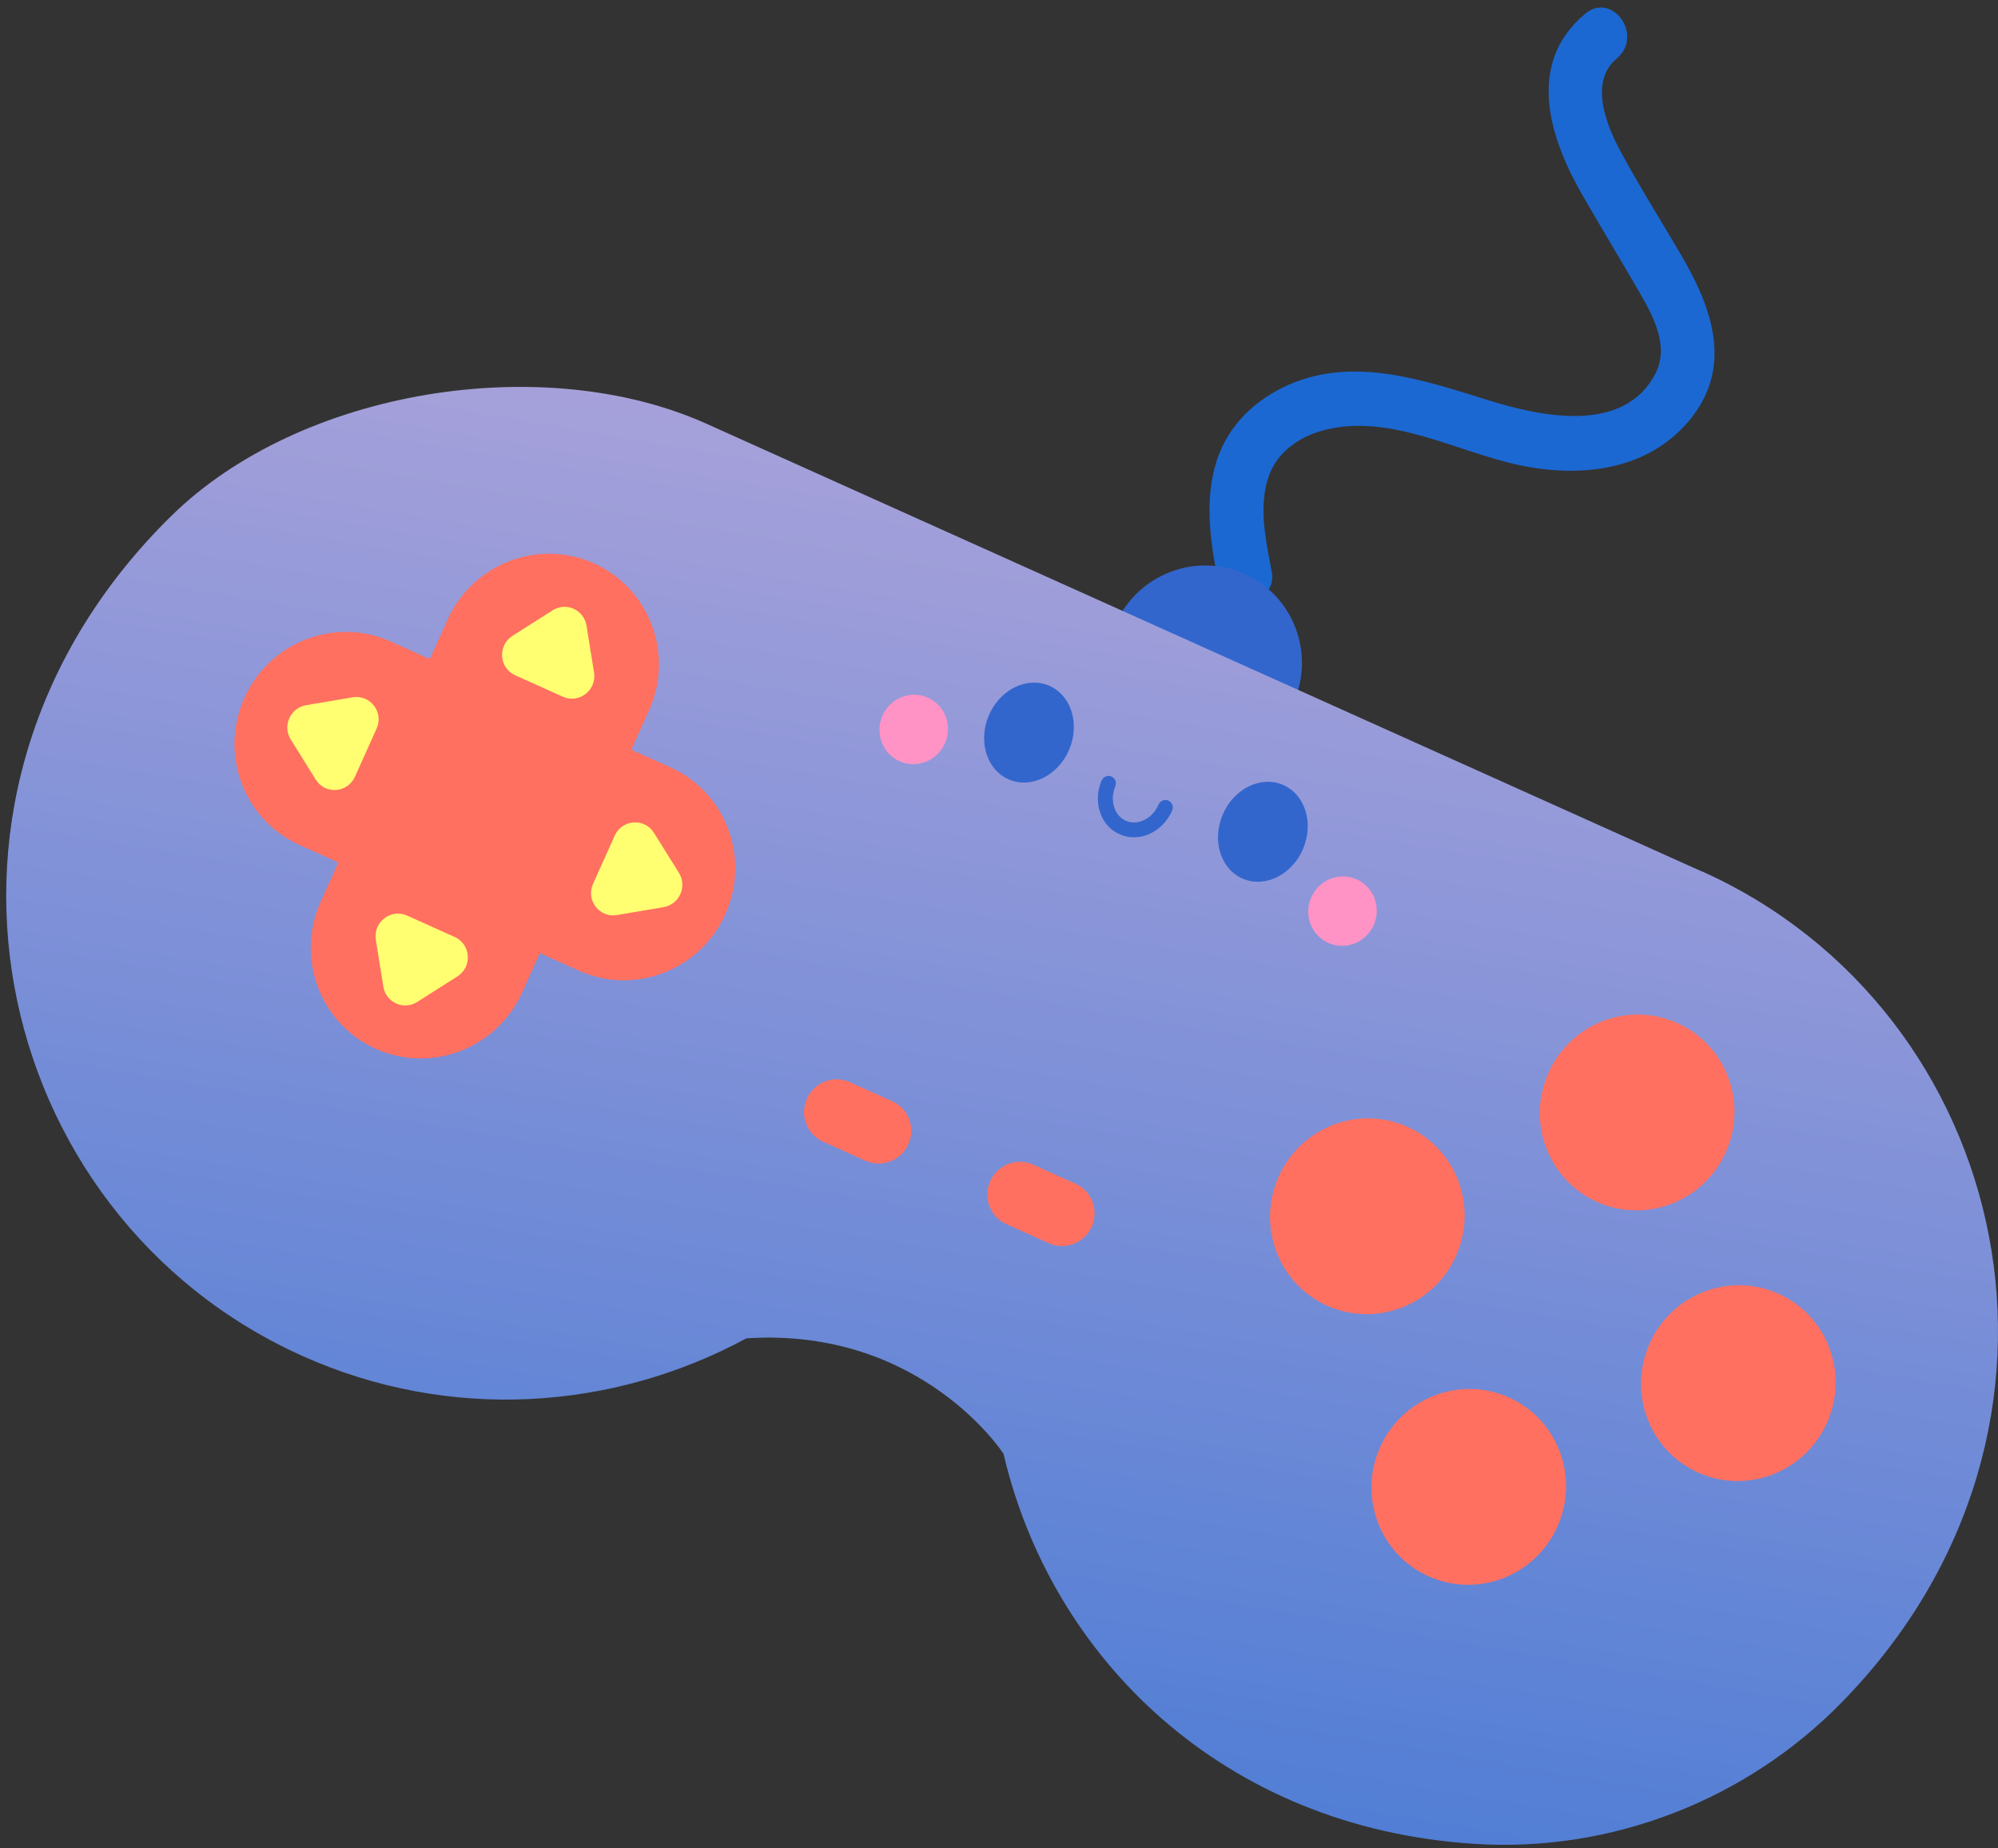 <svg width="173" height="160" viewBox="0 0 173 160" fill="none" xmlns="http://www.w3.org/2000/svg">
<rect x="0" y="0" width="173" height="160" fill="#333333" stroke="none"/>
<path d="M110.101 49.415C109.605 46.799 108.934 43.796 109.871 41.194C110.663 38.981 112.714 37.687 114.907 37.176C120.538 35.848 126.222 39.153 131.605 40.282C136.989 41.412 142.85 40.701 146.429 36.204C150.048 31.652 148.212 26.613 145.606 22.154C143.833 19.11 141.943 16.132 140.281 13.036C139.099 10.845 137.578 7.079 139.978 5.075C142.377 3.072 139.586 -0.782 137.24 1.202C132.05 5.561 134.208 12.051 137.075 16.995C138.696 19.794 140.37 22.573 141.992 25.372C143.175 27.431 144.555 29.989 143.329 32.359C140.605 37.607 133.416 36.062 128.975 34.681C123.355 32.946 117.273 30.783 111.511 33.344C108.691 34.601 106.382 36.791 105.387 39.779C104.281 43.113 104.762 46.603 105.4 49.972C105.963 52.956 110.691 52.469 110.114 49.45L110.101 49.415Z" fill="#1B68D2"/>
<path d="M100.806 65.197C105.049 67.106 110.049 65.181 111.975 60.9C113.901 56.618 112.022 51.6 107.779 49.691C103.536 47.783 98.535 49.707 96.61 53.989C94.684 58.271 96.562 63.289 100.806 65.197Z" fill="#3366CC"/>
<path d="M147.391 75.463L61.187 36.693C47.044 30.332 25.99 33.707 14.838 44.662C-9.402 68.447 -0.962 105.182 26.151 117.376C38.976 123.144 53.134 122.099 64.676 115.84L64.665 115.865C79.795 114.89 86.891 125.861 86.891 125.861C91.017 143.496 105.862 158.261 127.717 159.635C139.498 160.383 151.188 155.864 159.494 147.358C182.752 123.557 174.195 87.503 147.384 75.445L147.391 75.463Z" fill="url(#paint0_linear_2896_12340)"/>
<path d="M56.196 61.501C58.382 56.639 56.249 50.942 51.431 48.775C46.614 46.608 40.936 48.793 38.749 53.655L27.767 78.073C25.58 82.935 27.713 88.633 32.531 90.799C37.349 92.966 43.027 90.781 45.213 85.92L56.196 61.501Z" fill="#FF7061"/>
<path d="M50.122 84.032C54.94 86.199 60.617 84.014 62.804 79.152C64.991 74.29 62.858 68.593 58.04 66.426L33.842 55.543C29.025 53.377 23.347 55.561 21.16 60.423C18.974 65.285 21.107 70.982 25.924 73.149L50.122 84.032Z" fill="#FF7061"/>
<path d="M114.912 113.039C119.148 114.944 124.141 113.023 126.064 108.748C127.987 104.473 126.111 99.463 121.875 97.558C117.638 95.652 112.645 97.573 110.723 101.848C108.8 106.124 110.676 111.134 114.912 113.039Z" fill="#FF7061"/>
<path d="M147.034 127.486C151.27 129.391 156.263 127.47 158.186 123.195C160.108 118.92 158.233 113.909 153.996 112.004C149.76 110.099 144.767 112.02 142.844 116.295C140.922 120.57 142.797 125.58 147.034 127.486Z" fill="#FF7061"/>
<path d="M138.273 104.052C142.509 105.957 147.502 104.036 149.425 99.761C151.348 95.486 149.472 90.476 145.236 88.57C140.999 86.665 136.006 88.586 134.084 92.861C132.161 97.136 134.037 102.147 138.273 104.052Z" fill="#FF7061"/>
<path d="M123.694 136.468C127.93 138.373 132.923 136.452 134.846 132.177C136.769 127.902 134.893 122.892 130.657 120.986C126.42 119.081 121.428 121.002 119.505 125.277C117.582 129.552 119.458 134.563 123.694 136.468Z" fill="#FF7061"/>
<path d="M77.258 95.341L73.58 93.687C72.17 93.053 70.508 93.692 69.868 95.115C69.228 96.537 69.852 98.205 71.262 98.839L74.94 100.493C76.35 101.127 78.012 100.488 78.652 99.065C79.292 97.642 78.668 95.975 77.258 95.341Z" fill="#FF7061"/>
<path d="M93.131 102.48L89.453 100.826C88.043 100.192 86.381 100.831 85.741 102.254C85.101 103.677 85.725 105.344 87.135 105.978L90.813 107.632C92.223 108.266 93.885 107.627 94.525 106.204C95.165 104.781 94.54 103.114 93.131 102.48Z" fill="#FF7061"/>
<path d="M87.373 67.491C89.296 68.305 91.626 67.144 92.578 64.897C93.53 62.651 92.743 60.17 90.82 59.356C88.897 58.542 86.567 59.703 85.615 61.949C84.663 64.196 85.45 66.677 87.373 67.491Z" fill="#3366CC"/>
<path d="M107.624 76.079C109.547 76.893 111.878 75.731 112.83 73.485C113.782 71.238 112.995 68.757 111.072 67.943C109.149 67.129 106.818 68.291 105.866 70.537C104.914 72.784 105.701 75.265 107.624 76.079Z" fill="#3366CC"/>
<path d="M96.455 71.96C95.9 71.578 95.474 71.005 95.246 70.315C94.957 69.437 95.004 68.46 95.387 67.575C95.535 67.246 95.91 67.091 96.23 67.221C96.557 67.368 96.708 67.744 96.577 68.066C96.32 68.67 96.291 69.317 96.479 69.901C96.654 70.45 97.033 70.87 97.51 71.07C98.537 71.502 99.798 70.866 100.312 69.658C100.46 69.329 100.835 69.174 101.155 69.303C101.482 69.451 101.633 69.827 101.502 70.149C100.704 72.022 98.693 72.967 97.007 72.253C96.814 72.165 96.62 72.079 96.46 71.948L96.455 71.96Z" fill="#3366CC"/>
<path d="M77.942 65.924C79.446 66.561 81.192 65.836 81.841 64.304C82.49 62.772 81.797 61.014 80.292 60.377C78.788 59.74 77.042 60.466 76.393 61.997C75.743 63.529 76.437 65.287 77.942 65.924Z" fill="#FF93C5"/>
<path d="M115.068 81.656C116.573 82.293 118.319 81.567 118.968 80.036C119.617 78.504 118.924 76.746 117.419 76.109C115.914 75.472 114.169 76.197 113.519 77.729C112.87 79.261 113.564 81.019 115.068 81.656Z" fill="#FF93C5"/>
<path d="M47.844 52.842L44.381 55.043C43.074 55.879 43.201 57.83 44.604 58.461L48.73 60.316C50.133 60.947 51.689 59.753 51.435 58.215L50.784 54.165C50.56 52.787 49.023 52.096 47.844 52.842Z" fill="#FFFF71"/>
<path d="M33.193 85.417L32.542 81.367C32.301 79.834 33.844 78.635 35.247 79.266L39.373 81.121C40.776 81.752 40.915 83.708 39.596 84.539L36.133 86.739C34.954 87.486 33.417 86.795 33.193 85.417Z" fill="#FFFF71"/>
<path d="M58.787 75.57L56.623 72.101C55.801 70.792 53.862 70.932 53.225 72.349L51.352 76.512C50.715 77.928 51.892 79.485 53.422 79.219L57.453 78.536C58.824 78.302 59.521 76.751 58.787 75.57Z" fill="#FFFF71"/>
<path d="M26.508 61.052L30.538 60.369C32.063 60.116 33.245 61.66 32.608 63.077L30.736 67.24C30.099 68.656 28.154 68.809 27.337 67.487L25.173 64.019C24.439 62.837 25.136 61.287 26.508 61.052Z" fill="#FFFF71"/>
<defs>
<linearGradient id="paint0_linear_2896_12340" x1="129.943" y1="-72.1" x2="79.13" y2="224.286" gradientUnits="userSpaceOnUse">
<stop stop-color="#FFC5DF"/>
<stop offset="1" stop-color="#1B68D2"/>
</linearGradient>
</defs>
</svg>
